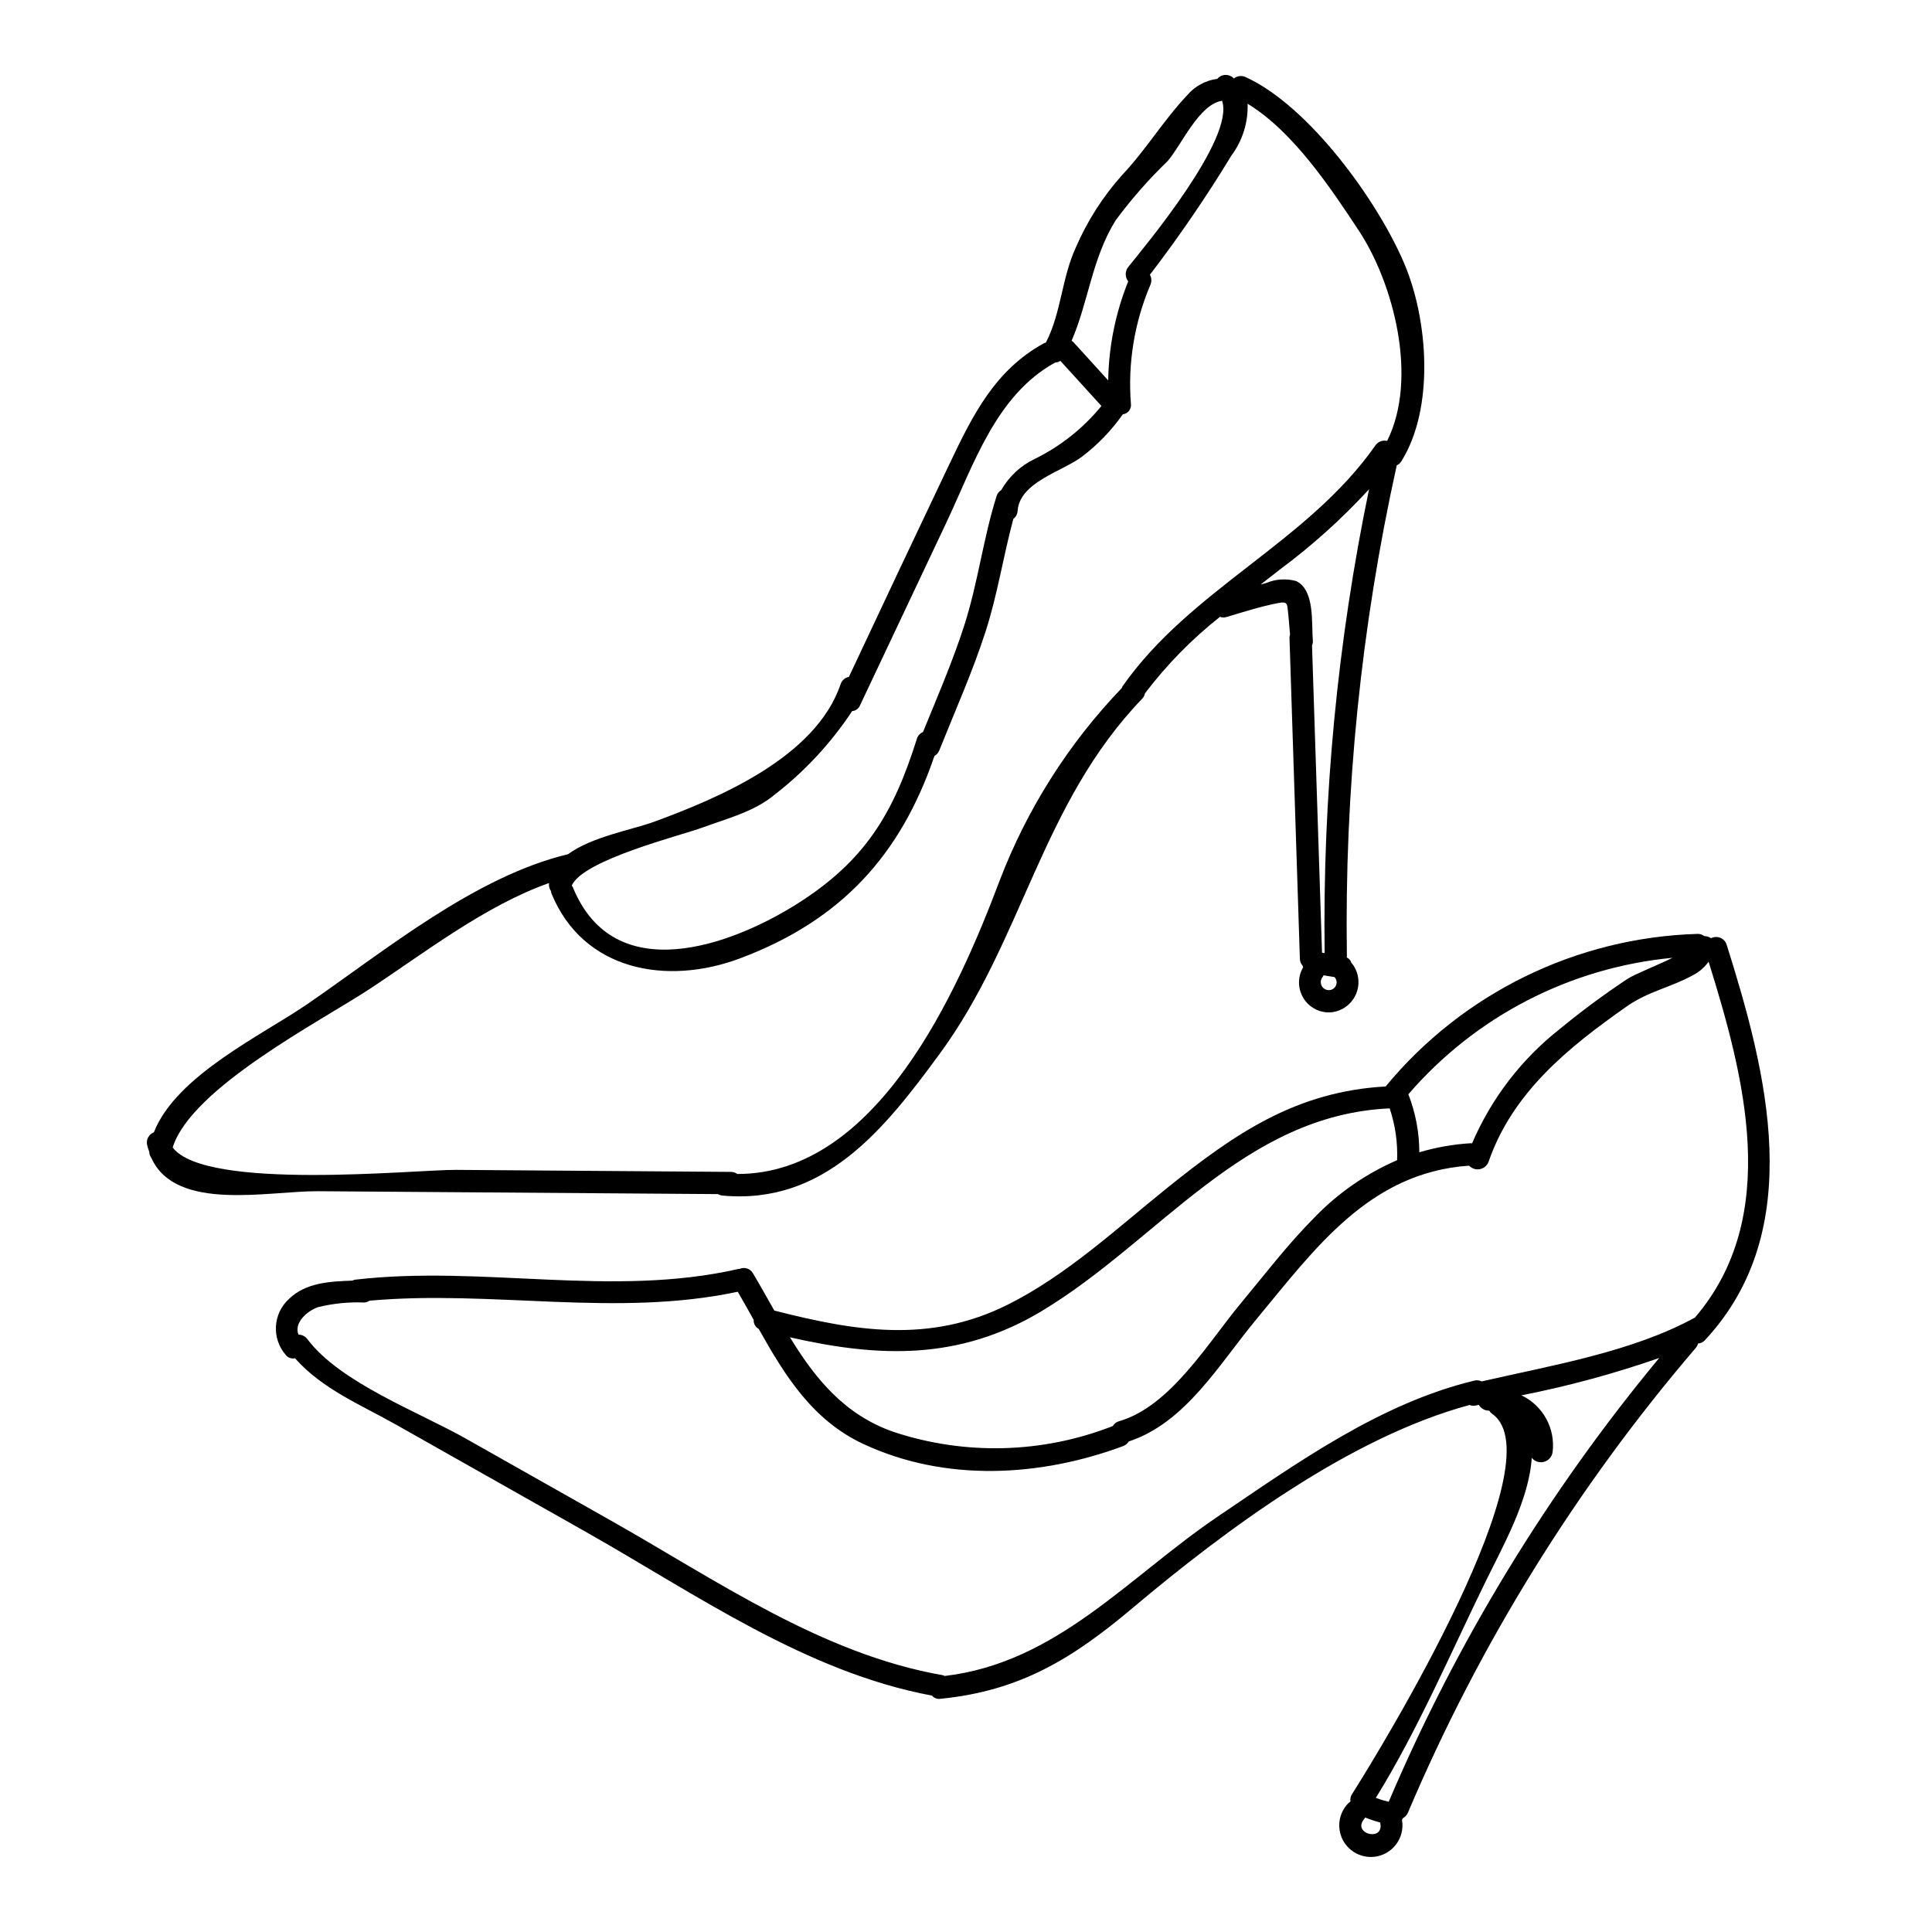 <?xml version="1.0" encoding="UTF-8"?>
<!-- Uploaded to: ICON Repo, www.svgrepo.com, Generator: ICON Repo Mixer Tools -->
<svg fill="#000000" width="800px" height="800px" version="1.1" viewBox="144 144 512 512" xmlns="http://www.w3.org/2000/svg">
 <g>
  <path d="m334.23 460.45c0.395 0.223 0.832 0.359 1.285 0.391 26.977 2.473 42.871-17.602 57.535-37.605 22.102-30.148 26.812-66.18 53.641-94.07v0.004c0.371-0.395 0.625-0.883 0.727-1.41 5.746-7.582 12.426-14.398 19.891-20.297 0.547 0.207 1.148 0.227 1.707 0.059 4.465-1.328 9.02-2.805 13.598-3.684 2.633-0.508 2.481 0.043 2.754 2.59 0.203 1.914 0.348 3.828 0.504 5.746h0.004c-0.098 0.277-0.148 0.57-0.148 0.867 0.926 28.359 1.844 56.719 2.754 85.078 0.02 0.676 0.281 1.32 0.738 1.812 0.027 0.148 0.066 0.289 0.121 0.426-1.449 2.473-1.449 5.535-0.008 8.008 1.445 2.477 4.113 3.981 6.977 3.934 3.066-0.125 5.793-1.988 7.023-4.801s0.75-6.078-1.238-8.418c-0.188-0.605-0.625-1.098-1.203-1.355 0-0.094 0.051-0.16 0.051-0.262v0.004c-0.676-43.746 3.758-87.422 13.207-130.14 0.492-0.23 0.91-0.594 1.203-1.055 8.883-14.168 7.121-37.652 0.73-52.582-7.125-16.691-25.242-41.617-41.953-49.254-1.031-0.496-2.258-0.352-3.148 0.363-0.055-0.051-0.082-0.105-0.137-0.156-0.586-0.551-1.375-0.836-2.18-0.789-0.805 0.043-1.551 0.418-2.07 1.035-3.117 0.41-5.969 1.969-8 4.367-6.184 6.535-10.902 14.434-17.168 21.07-5.141 5.731-9.312 12.262-12.355 19.332-3.723 8.098-3.832 17.285-7.91 25.141-0.164 0.035-0.32 0.082-0.473 0.145-12.953 7.086-18.863 18.957-25.031 31.926-8.949 18.809-17.848 37.648-26.691 56.512-1.027 0.188-1.871 0.922-2.188 1.918-6.602 19.449-32.449 30.227-49.43 36.469-5.856 2.156-16.473 3.938-22.801 8.598-24.648 5.902-48.449 25.523-69.035 39.684-11.809 8.137-34.816 18.918-40.734 34.023v-0.004c-1.344 0.523-2.102 1.945-1.789 3.352 0.152 0.613 0.34 1.219 0.562 1.809 0.02 0.602 0.223 1.188 0.582 1.672 6.481 14.348 31.16 8.684 44.145 8.777zm162-54.051c-0.852 0.031-1.641-0.449-2.004-1.219-0.367-0.77-0.238-1.684 0.328-2.324 0.078-0.125 0.148-0.258 0.207-0.395l2.91 0.484c0.543 0.594 0.695 1.445 0.383 2.188-0.309 0.742-1.02 1.238-1.824 1.266zm-1.18-9.816-0.699-0.113c-0.883-27.145-1.77-54.285-2.652-81.426h-0.004c0.188-0.422 0.262-0.887 0.219-1.344-0.395-4.438 0.602-13.332-4.426-15.715v-0.004c-2.637-0.723-5.441-0.535-7.957 0.531-0.484 0.121-0.965 0.273-1.449 0.395 1.676-1.312 3.348-2.617 5.019-3.918h-0.004c8.566-6.34 16.508-13.484 23.715-21.332-8.375 40.426-12.32 81.645-11.77 122.93zm-55.41-194.17c4.16-5.621 8.777-10.887 13.809-15.742 3.66-4.211 8.266-15.016 14.406-15.969 3.477 9.984-20.539 38.656-24.848 44.039-0.898 1.117-0.906 2.707-0.02 3.832-3.363 8.348-5.164 17.242-5.305 26.238l-9.195-10.121c-0.152-0.145-0.324-0.27-0.508-0.371 4.469-10.332 5.387-21.773 11.66-31.906zm-109.45 160.89c6.328-2.336 13.719-4.195 19.031-8.66 8.047-6.219 15.016-13.723 20.617-22.207 0.91-0.051 1.711-0.625 2.055-1.469l22.797-48.258c7.277-15.352 13.184-33.984 28.961-42.645 0.484-0.012 0.953-0.164 1.352-0.438l10.887 11.961c-4.832 5.922-10.891 10.719-17.754 14.074-3.703 1.781-6.773 4.652-8.805 8.223-0.59 0.359-1.023 0.918-1.223 1.578-3.566 11.281-4.949 23.078-8.582 34.328-3.082 9.562-7.121 18.895-10.922 28.207h0.004c-0.797 0.32-1.398 0.992-1.637 1.816-6.156 19.613-13.613 32.305-31.785 43.754-17.285 10.898-48.355 22.484-59.344-4.363l0.004-0.004c-0.094-0.176-0.203-0.344-0.332-0.5 2.938-6.836 28.914-13.27 34.676-15.398zm-140.43 84.797c4.902-15.793 39.262-33.508 52.117-41.957 14.625-9.617 30.672-22.133 47.625-28.129v-0.004c-0.109 0.762 0.078 1.535 0.523 2.164 0.012 0.199 0.047 0.395 0.105 0.582 8.406 20.527 30.566 24.504 49.988 17.223 26.953-10.109 42.617-27.551 51.523-53.652l-0.004 0.004c0.582-0.328 1.031-0.848 1.281-1.465 4.168-10.43 8.824-20.824 12.277-31.52 3.148-9.77 4.684-19.93 7.348-29.824 0.68-0.516 1.094-1.305 1.137-2.156 0.559-7.582 11.758-10.398 16.98-14.285 4.195-3.172 7.871-6.981 10.895-11.285 0.652-0.074 1.25-0.41 1.656-0.926 0.402-0.52 0.582-1.18 0.496-1.832-0.852-10.777 0.918-21.602 5.156-31.547 0.379-0.863 0.332-1.855-0.125-2.68 7.754-10.125 14.957-20.66 21.582-31.559 2.957-3.961 4.477-8.812 4.309-13.754 12.121 7.344 22.172 22.566 29.5 33.668 9.055 13.715 15.828 38.965 7.477 55.68h0.004c-1.207-0.289-2.461 0.203-3.148 1.234-17.938 25.656-48.973 38.012-67.008 63.844-0.074 0.141-0.137 0.285-0.184 0.434-14.125 14.711-25.148 32.113-32.414 51.168-10.934 28.992-32.352 77.664-69.469 77.594h-0.004c-0.469-0.355-1.043-0.551-1.637-0.555l-72.977-0.535c-10.625-0.066-66.25 5.644-75.012-5.93z"/>
  <path d="m601.59 394.37c-0.258-0.828-0.867-1.5-1.668-1.832-0.797-0.336-1.703-0.297-2.473 0.098-0.543-0.363-1.18-0.562-1.836-0.57-0.492-0.398-1.117-0.602-1.75-0.574-32.09 0.949-62.211 15.684-82.656 40.434-23.617 1.32-39.777 12.32-57.949 26.934-13.43 10.805-26.621 23.098-42.176 30.879-20.711 10.367-40.488 7.039-61.879 1.574-1.871-3.293-3.723-6.621-5.668-9.891-0.703-1.242-2.242-1.738-3.543-1.145h-0.246c-33.594 7.68-67.656-1.07-101.58 2.844-0.281 0.047-0.559 0.137-0.816 0.262-5.992 0.215-12.297 0.508-16.812 4.891-4.242 3.91-4.594 10.492-0.785 14.828 0.582 0.727 1.527 1.055 2.434 0.852 7.199 8.16 17.297 12.242 26.922 17.676 16.633 9.398 33.266 18.793 49.898 28.191 29.211 16.5 58.496 37.293 91.984 43.531 0.531 0.656 1.371 0.977 2.203 0.848 21.184-2.086 35.055-10.68 50.953-24.059 24.613-20.719 57.492-45.191 89.285-53.805 0.539 0.219 1.137 0.266 1.703 0.133l0.766-0.176h0.004c0.566 0.98 1.621 1.574 2.754 1.551 0.215 0.344 0.5 0.645 0.832 0.879 17.191 12.203-29.258 88.25-37.199 100.76-0.383 0.57-0.523 1.266-0.395 1.938-0.18 0.105-0.348 0.23-0.5 0.375-2.078 2.062-2.93 5.059-2.246 7.902 0.684 2.848 2.809 5.129 5.598 6.019 2.785 0.891 5.84 0.258 8.043-1.668 2.207-1.922 3.25-4.859 2.746-7.742 0.086-0.148 0.164-0.305 0.23-0.461 0.609-0.324 1.086-0.848 1.352-1.484 18.961-44.715 44.684-86.246 76.266-123.14 0.289-0.344 0.5-0.75 0.617-1.184 0.691-0.035 1.34-0.344 1.805-0.859 27.359-29.328 16.336-71.258 5.781-104.81zm-14.352 3.465c-4.387 2.141-10.094 4.356-11.938 5.582v-0.004c-6.168 4.086-12.113 8.488-17.824 13.191-10.219 8.008-18.254 18.461-23.363 30.398-0.086-0.02-0.176-0.035-0.262-0.039-4.648 0.27-9.25 1.078-13.715 2.402-0.012-5.258-0.996-10.469-2.902-15.371 17.785-20.645 42.875-33.602 70.004-36.164zm-167.02 93.52c31.016-18.703 53.324-51.883 92.062-53.621v0.004c1.48 4.418 2.148 9.066 1.969 13.723-8.27 3.574-15.742 8.766-21.984 15.262-7.047 7.086-13.195 15.16-19.57 22.828-8.621 10.391-18.574 27.188-32.148 31.094-0.695 0.191-1.285 0.648-1.645 1.273-18.59 7.277-39.141 7.824-58.094 1.551-13.094-4.57-20.816-14.211-27.465-25.07 23.504 5.356 44.871 6.231 66.875-7.043zm85.359 134.64c0.074-0.109 0.141-0.223 0.195-0.34 1.309 0.527 2.648 0.973 4.012 1.336v0.129c1.051 5.129-7.676 2.82-4.207-1.125zm6.438-4.5c-1.156-0.27-2.293-0.617-3.406-1.031 11.262-18.219 19.887-38.574 29.293-57.75 4.242-8.66 11.375-21.309 12.02-32.379v0.004c0.789 0.984 2.094 1.398 3.309 1.047 1.215-0.348 2.098-1.398 2.238-2.652 0.355-3.043-0.25-6.125-1.734-8.805-1.48-2.684-3.766-4.836-6.531-6.152 12.387-2.434 24.586-5.742 36.504-9.898-29.457 35.531-53.605 75.152-71.691 117.62zm81.082-128.25c-0.059 0.027-0.109 0-0.164 0.051-16.488 8.992-37.785 12.551-56.285 16.793-0.586-0.297-1.262-0.375-1.902-0.219-24.984 6.004-47.047 21.844-68.047 36.051-23.711 16.039-42.625 38.738-72.332 42.227h0.004c-0.16-0.082-0.324-0.148-0.496-0.199-32.062-5.574-60.16-25.27-88.078-41.039l-38.379-21.684c-12.449-7.035-33.293-14.801-41.949-26.328h-0.004c-0.555-0.75-1.43-1.203-2.363-1.215-1.297-3.148 2.363-6.297 5.164-7.273 4.004-0.984 8.129-1.398 12.25-1.23 0.516-0.031 1.016-0.199 1.449-0.488 32.598-2.914 65.23 4.508 97.551-2.363 1.434 2.473 2.84 4.957 4.219 7.449v0.004c-0.055 0.996 0.469 1.934 1.344 2.41 6.926 12.371 14.238 24.18 27.695 30.465 21.754 10.168 46.871 8.742 68.879 0.57 0.613-0.23 1.129-0.66 1.465-1.219 15.074-4.938 24.008-20.543 33.742-32.273 15.602-18.797 30.012-39.012 56.461-40.82l0.004-0.004c0.73 0.785 1.82 1.137 2.875 0.926 1.051-0.211 1.922-0.957 2.293-1.965 6.367-18.418 21.156-30.309 36.582-41.141 5.719-4.019 11.676-5.051 17.523-8.266h-0.004c1.676-0.84 3.117-2.082 4.199-3.617 9.445 30.309 19.402 67.566-3.68 94.398z"/>
 </g>
</svg>